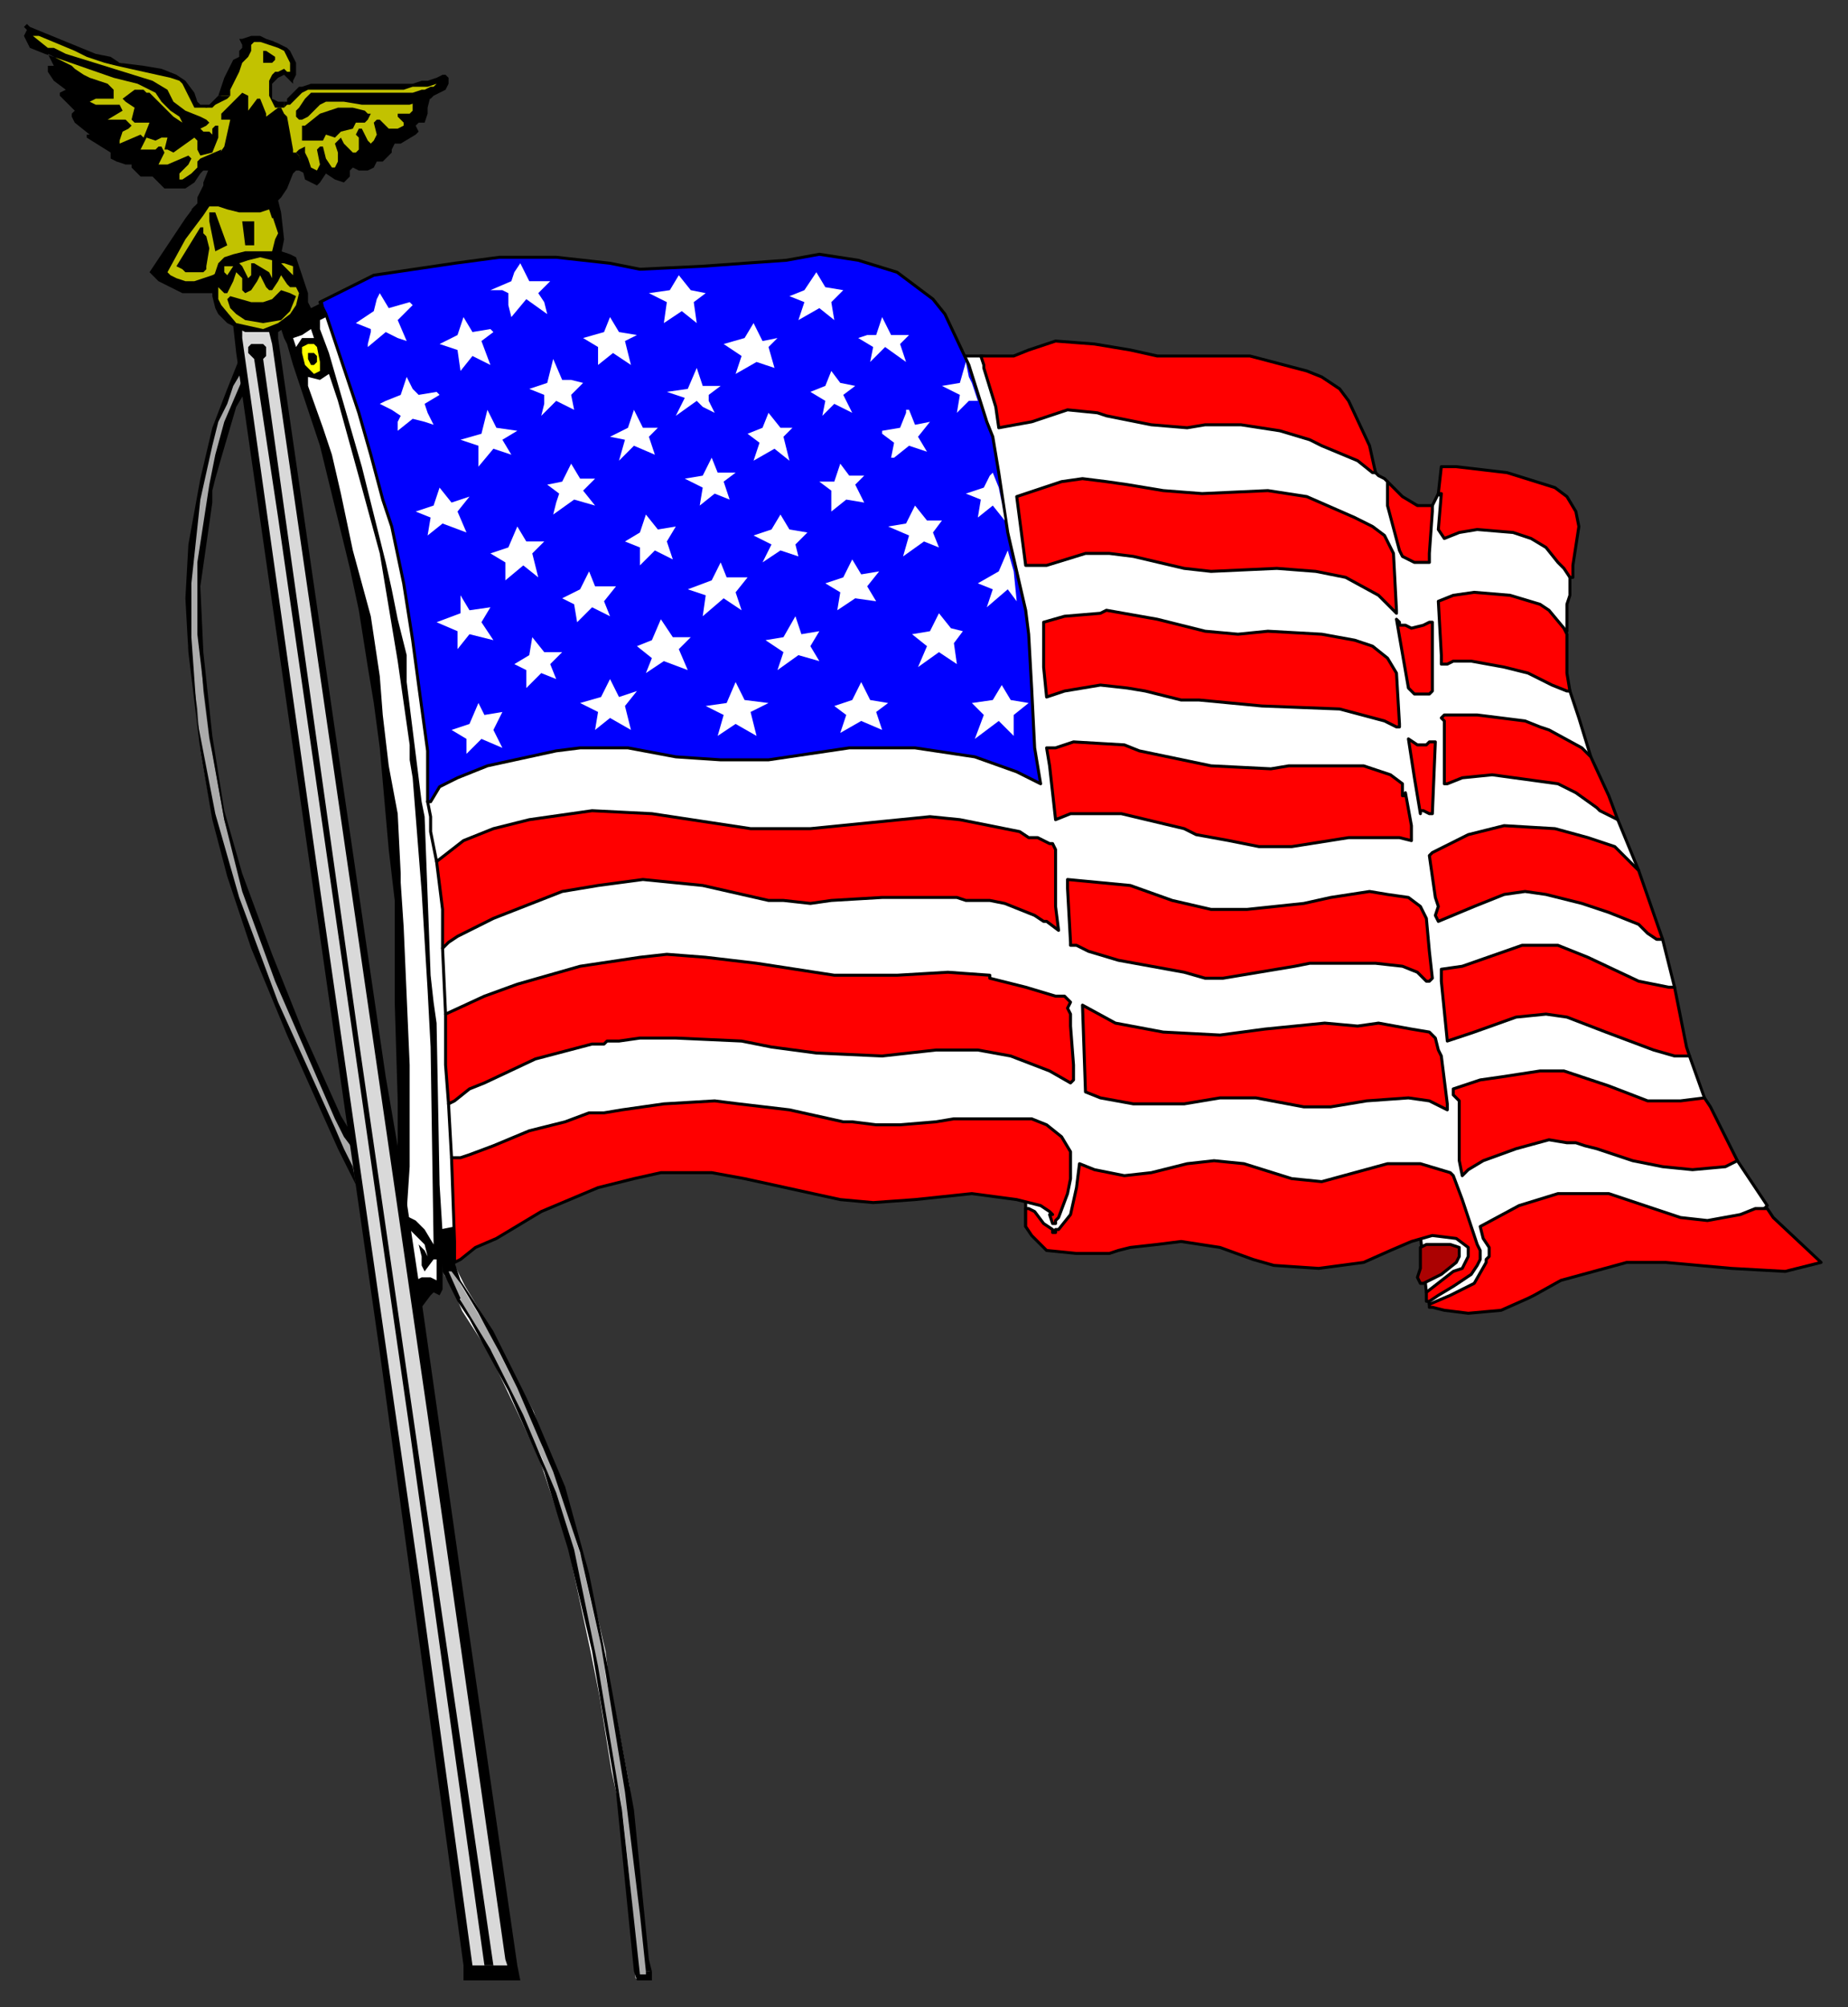 <?xml version="1.0" encoding="UTF-8" standalone="no"?>
<svg
   xmlns:dc="http://purl.org/dc/elements/1.1/"
   xmlns:cc="http://creativecommons.org/ns#"
   xmlns:rdf="http://www.w3.org/1999/02/22-rdf-syntax-ns#"
   xmlns:svg="http://www.w3.org/2000/svg"
   xmlns="http://www.w3.org/2000/svg"
   xmlns:sodipodi="http://sodipodi.sourceforge.net/DTD/sodipodi-0.dtd"
   xmlns:inkscape="http://www.inkscape.org/namespaces/inkscape"
   version="1.0"
   width="163.512mm"
   height="177.535mm"
   id="svg199"
   sodipodi:docname="FLGDY002.WMF">
  <rect width="100%" height="100%" fill="#333333" stroke="none"/>
  <sodipodi:namedview
     pagecolor="#ffffff"
     bordercolor="#666666"
     borderopacity="1"
     objecttolerance="10"
     gridtolerance="10"
     guidetolerance="10"
     inkscape:pageopacity="0"
     inkscape:pageshadow="2"
     inkscape:window-width="640"
     inkscape:window-height="480"
     id="namedview201" />
  <defs
     id="defs3">
    <pattern
       id="WMFhbasepattern"
       patternUnits="userSpaceOnUse"
       width="6"
       height="6"
       x="0"
       y="0" />
  </defs>
  <path
     style="fill:#ababab;fill-rule:evenodd;fill-opacity:1;stroke:#ffffff;stroke-width:1px;stroke-linecap:round;stroke-linejoin:round;stroke-miterlimit:4;stroke-dasharray:none;stroke-opacity:1;"
     d="  M 155,438   L 152,431   L 149,426   L 149,424   L 152,424   L 155,430   L 164,445   L 171,459   L 178,472   L 182,484   L 187,494   L 188,498   L 195,521   L 198,535   L 202,552   L 203,560   L 207,581   L 210,597   L 211,606   L 214,635   L 217,661   L 213,661   L 211,638   L 210,628   L 208,609   L 207,601   L 205,592   L 201,567   L 198,552   L 192,524   L 190,514   L 189,512   L 184,497   L 181,488   L 174,473   L 164,452   L 155,438  z "
     id="path5" />
  <path
     style="fill:#ffffff;fill-rule:evenodd;fill-opacity:1;stroke:none;"
     d="  M 100,124   L 96,111   L 110,102   L 125,147   L 132,170   L 136,190   L 140,210   L 142,232   L 145,253   L 146,273   L 147,284   L 150,306   L 151,313   L 153,335   L 154,357   L 154,376   L 155,416   L 146,419   L 147,430   L 138,430   L 134,397   L 135,374   L 135,343   L 134,324   L 133,295   L 131,276   L 128,244   L 125,225   L 121,202   L 115,176   L 107,145   L 100,124  z "
     id="path7" />
  <path
     style="fill:#ababab;fill-rule:evenodd;fill-opacity:1;stroke:none;"
     d="  M 81,121   L 81,129   L 75,146   L 71,161   L 70,166   L 68,181   L 67,193   L 67,200   L 67,207   L 67,216   L 68,231   L 70,247   L 71,252   L 75,274   L 80,291   L 82,297   L 89,318   L 96,335   L 99,342   L 113,374   L 117,381   L 119,393   L 112,380   L 106,365   L 98,349   L 94,339   L 86,318   L 79,299   L 77,293   L 71,273   L 67,251   L 66,237   L 63,216   L 63,202   L 64,190   L 65,177   L 67,165   L 68,157   L 72,142   L 81,121  z "
     id="path9" />
  <path
     style="fill:#d9d9d9;fill-rule:evenodd;fill-opacity:1;stroke:none;"
     d="  M 170,659   L 158,659   L 79,109   L 87,110   L 92,110   L 170,659  z "
     id="path11" />
  <path
     style="fill:#c2c200;fill-rule:evenodd;fill-opacity:1;stroke:none;"
     d="  M 77,24   L 82,18   L 83,14   L 86,14   L 92,14   L 95,16   L 97,19   L 98,23   L 98,26   L 95,24   L 93,25   L 91,27   L 90,30   L 91,33   L 93,35   L 96,35   L 98,32   L 101,30   L 104,29   L 111,29   L 122,29   L 134,29   L 143,28   L 148,26   L 147,29   L 144,31   L 139,32   L 140,35   L 140,37   L 140,40   L 135,45   L 129,48   L 122,53   L 117,54   L 113,58   L 108,57   L 105,60   L 98,55   L 92,68   L 94,79   L 93,86   L 87,85   L 79,86   L 74,89   L 72,96   L 67,96   L 61,96   L 56,94   L 53,91   L 67,70   L 70,63   L 72,58   L 74,50   L 68,55   L 64,60   L 60,62   L 54,59   L 37,49   L 25,33   L 18,18   L 11,14   L 10,10   L 19,14   L 29,18   L 36,20   L 40,21   L 56,25   L 60,26   L 62,29   L 66,35   L 69,36   L 72,35   L 74,32   L 77,24  z "
     id="path13" />
  <path
     style="fill:#ffffff;fill-rule:evenodd;fill-opacity:1;stroke:#000000;stroke-width:1px;stroke-linecap:round;stroke-linejoin:round;stroke-miterlimit:4;stroke-dasharray:none;stroke-opacity:1;"
     d="  M 322,119   L 328,119   L 339,120   L 354,116   L 366,116   L 388,120   L 406,120   L 417,121   L 436,125   L 443,128   L 450,133   L 457,149   L 460,158   L 461,159   L 463,160   L 464,161   L 468,167   L 477,170   L 479,169   L 481,165   L 492,175   L 506,176   L 516,181   L 524,188   L 525,193   L 525,199   L 524,202   L 524,206   L 524,211   L 523,213   L 524,228   L 525,231   L 528,240   L 532,253   L 532,256   L 539,272   L 541,274   L 548,291   L 547,292   L 554,311   L 556,314   L 560,330   L 559,332   L 563,351   L 565,353   L 570,367   L 570,370   L 579,387   L 581,388   L 591,403   L 589,405   L 573,409   L 563,408   L 538,400   L 525,400   L 510,404   L 497,410   L 500,420   L 493,430   L 484,435   L 478,436   L 477,432   L 475,413   L 458,419   L 443,422   L 428,422   L 416,418   L 405,415   L 392,413   L 370,417   L 351,416   L 343,410   L 343,399   L 325,398   L 310,400   L 293,401   L 274,398   L 255,393   L 238,391   L 211,392   L 176,406   L 160,416   L 153,421   L 152,392   L 151,387   L 150,369   L 151,363   L 150,340   L 149,339   L 148,317   L 149,314   L 148,288   L 146,288   L 145,283   L 144,278   L 144,273   L 143,268   L 147,262   L 162,254   L 183,250   L 195,248   L 212,249   L 228,252   L 256,253   L 284,249   L 306,249   L 327,252   L 345,258   L 343,214   L 337,179   L 331,147   L 322,119  z "
     id="path15" />
  <path
     style="fill:#000000;fill-rule:evenodd;fill-opacity:1;stroke:none;"
     d="  M 32,18   L 37,19   L 40,21   L 48,22   L 54,23   L 59,25   L 62,27   L 65,31   L 66,34   L 67,35   L 70,35   L 71,34   L 72,33   L 73,32   L 77,32   L 76,33   L 74,34   L 72,35   L 71,36   L 69,36   L 67,36   L 65,36   L 64,34   L 61,28   L 60,27   L 57,26   L 39,22   L 35,21   L 29,19   L 25,17   L 13,12   L 11,12   L 11,12   L 16,16   L 18,16   L 22,18   L 51,27   L 56,30   L 58,34   L 62,37   L 67,39   L 69,40   L 70,41   L 69,42   L 67,43   L 68,44   L 70,44   L 71,45   L 71,44   L 71,43   L 72,42   L 73,42   L 73,46   L 71,51   L 67,52   L 66,50   L 66,47   L 65,46   L 58,51   L 56,50   L 55,50   L 56,46   L 54,46   L 52,47   L 49,46   L 47,50   L 52,50   L 53,49   L 54,49   L 55,51   L 54,53   L 53,55   L 56,55   L 63,52   L 64,53   L 63,55   L 60,58   L 60,60   L 61,60   L 64,58   L 66,56   L 66,54   L 67,53   L 74,50   L 72,57   L 69,57   L 68,57   L 67,58   L 65,61   L 62,63   L 55,63   L 52,60   L 52,60   L 51,59   L 47,59   L 44,56   L 44,55   L 42,55   L 39,54   L 37,53   L 37,51   L 29,46   L 29,46   L 29,45   L 30,45   L 25,41   L 24,39   L 24,38   L 25,37   L 21,33   L 20,32   L 20,31   L 22,30   L 18,27   L 16,24   L 16,22   L 18,22   L 16,18   L 22,21   L 24,22   L 25,23   L 28,25   L 30,26   L 36,28   L 38,30   L 38,31   L 38,32   L 38,33   L 38,33   L 32,33   L 30,34   L 32,35   L 40,35   L 41,37   L 41,37   L 36,40   L 42,40   L 43,41   L 44,42   L 43,43   L 41,44   L 40,47   L 40,48   L 47,45   L 48,46   L 50,41   L 49,41   L 45,41   L 44,40   L 45,36   L 42,34   L 41,33   L 45,30   L 48,30   L 49,31   L 50,31   L 52,33   L 58,39   L 61,41   L 60,39   L 57,37   L 54,34   L 52,31   L 46,28   L 38,26   L 15,18   L 10,16   L 8,12   L 9,10   L 8,9   L 8,9   L 9,8   L 10,9   L 32,18  z "
     id="path17" />
  <path
     style="fill:#000000;fill-rule:evenodd;fill-opacity:1;stroke:none;"
     d="  M 96,16   L 97,17   L 98,19   L 99,21   L 99,24   L 99,25   L 98,27   L 98,28   L 97,27   L 96,26   L 95,25   L 93,26   L 92,27   L 91,28   L 91,30   L 91,33   L 93,34   L 94,34   L 95,34   L 95,36   L 94,36   L 92,36   L 91,34   L 90,32   L 90,30   L 90,29   L 90,27   L 91,25   L 92,24   L 93,24   L 95,23   L 96,24   L 97,24   L 97,21   L 96,19   L 95,17   L 93,16   L 90,15   L 87,14   L 85,14   L 84,15   L 84,17   L 83,19   L 81,21   L 80,24   L 79,26   L 78,28   L 77,30   L 77,32   L 73,32   L 74,29   L 75,26   L 76,24   L 77,22   L 78,20   L 80,19   L 80,17   L 81,16   L 81,15   L 80,13   L 81,13   L 84,12   L 87,12   L 89,13   L 92,14   L 94,15   L 96,16  z "
     id="path19" />
  <path
     style="fill:#000000;fill-rule:evenodd;fill-opacity:1;stroke:none;"
     d="  M 92,19   L 92,20   L 91,21   L 88,21   L 88,17   L 89,17   L 89,17   L 92,19  z "
     id="path21" />
  <path
     style="fill:#000000;fill-rule:evenodd;fill-opacity:1;stroke:none;"
     d="  M 150,28   L 149,30   L 147,31   L 145,32   L 144,33   L 142,33   L 140,34   L 137,35   L 133,35   L 129,35   L 125,35   L 121,35   L 115,34   L 111,34   L 109,34   L 107,35   L 105,37   L 104,38   L 103,39   L 101,40   L 100,40   L 99,39   L 99,37   L 100,36   L 102,33   L 103,32   L 104,31   L 106,31   L 123,31   L 134,31   L 138,31   L 141,30   L 142,30   L 144,29   L 145,29   L 146,28   L 143,29   L 141,29   L 138,29   L 135,30   L 132,30   L 114,30   L 103,30   L 101,31   L 100,32   L 98,34   L 97,35   L 96,35   L 95,36   L 95,34   L 96,34   L 96,33   L 98,31   L 100,29   L 101,29   L 104,28   L 106,28   L 119,28   L 135,28   L 138,28   L 141,27   L 143,27   L 146,26   L 148,25   L 149,25   L 150,26   L 150,28  z "
     id="path23" />
  <path
     style="fill:#000000;fill-rule:evenodd;fill-opacity:1;stroke:none;"
     d="  M 83,37   L 83,37   L 86,33   L 87,33   L 89,38   L 89,39   L 93,36   L 94,36   L 95,38   L 96,39   L 98,50   L 98,51   L 99,51   L 100,52   L 102,58   L 100,57   L 99,57   L 98,58   L 96,63   L 94,66   L 93,67   L 94,71   L 91,73   L 90,70   L 87,71   L 84,71   L 80,71   L 76,70   L 73,69   L 72,69   L 71,69   L 70,69   L 68,72   L 64,70   L 66,68   L 66,66   L 68,62   L 68,61   L 70,56   L 75,49   L 77,40   L 77,40   L 74,40   L 74,38   L 81,31   L 83,32   L 83,37  z "
     id="path25" />
  <path
     style="fill:#000000;fill-rule:evenodd;fill-opacity:1;stroke:none;"
     d="  M 122,37   L 123,38   L 124,38   L 123,40   L 122,41   L 119,41   L 118,43   L 114,44   L 112,46   L 109,45   L 108,47   L 105,47   L 101,47   L 101,46   L 101,42   L 102,42   L 107,38   L 113,36   L 113,36   L 118,36   L 122,37  z "
     id="path27" />
  <path
     style="fill:#000000;fill-rule:evenodd;fill-opacity:1;stroke:none;"
     d="  M 143,37   L 143,38   L 142,41   L 140,41   L 139,42   L 140,44   L 139,45   L 134,48   L 132,48   L 131,50   L 131,51   L 128,54   L 126,54   L 125,56   L 123,57   L 120,57   L 118,56   L 117,57   L 117,59   L 115,61   L 112,60   L 109,58   L 109,58   L 107,61   L 106,62   L 104,61   L 102,60   L 100,52   L 99,51   L 100,50   L 102,49   L 102,51   L 103,53   L 104,56   L 106,57   L 107,55   L 106,50   L 107,49   L 108,49   L 109,53   L 111,56   L 112,56   L 113,54   L 113,51   L 112,48   L 113,47   L 114,46   L 115,48   L 117,50   L 118,51   L 119,51   L 120,50   L 120,46   L 119,45   L 120,43   L 121,43   L 123,47   L 124,48   L 125,47   L 126,45   L 125,41   L 125,41   L 126,40   L 127,40   L 130,43   L 133,43   L 135,42   L 135,41   L 133,39   L 133,38   L 133,38   L 135,38   L 137,38   L 138,37   L 138,35   L 138,33   L 144,32   L 143,36   L 143,37  z "
     id="path29" />
  <path
     style="fill:#000000;fill-rule:evenodd;fill-opacity:1;stroke:none;"
     d="  M 68,72   L 62,80   L 56,91   L 57,92   L 59,93   L 62,94   L 65,94   L 68,93   L 71,92   L 73,91   L 72,98   L 70,98   L 68,98   L 66,98   L 64,98   L 61,98   L 59,97   L 57,96   L 55,95   L 53,94   L 52,93   L 50,91   L 62,73   L 65,69   L 68,72  z "
     id="path31" />
  <path
     style="fill:#000000;fill-rule:evenodd;fill-opacity:1;stroke:none;"
     d="  M 76,82   L 72,84   L 70,74   L 70,71   L 72,71   L 76,82  z "
     id="path33" />
  <path
     style="fill:#000000;fill-rule:evenodd;fill-opacity:1;stroke:none;"
     d="  M 94,85   L 91,84   L 92,80   L 93,78   L 91,72   L 94,71   L 95,80   L 94,85  z "
     id="path35" />
  <path
     style="fill:#000000;fill-rule:evenodd;fill-opacity:1;stroke:none;"
     d="  M 85,82   L 82,82   L 81,74   L 85,74   L 85,82  z "
     id="path37" />
  <path
     style="fill:#000000;fill-rule:evenodd;fill-opacity:1;stroke:none;"
     d="  M 68,78   L 69,79   L 70,83   L 69,89   L 69,90   L 68,91   L 66,91   L 65,91   L 63,91   L 62,91   L 61,90   L 59,89   L 67,76   L 68,76   L 68,78  z "
     id="path39" />
  <path
     style="fill:#000000;fill-rule:evenodd;fill-opacity:1;stroke:none;"
     d="  M 94,84   L 97,85   L 99,86   L 100,89   L 101,92   L 102,95   L 103,98   L 103,101   L 102,104   L 101,106   L 99,108   L 96,109   L 93,111   L 91,111   L 88,111   L 85,111   L 82,111   L 78,109   L 76,108   L 73,105   L 72,103   L 71,99   L 71,94   L 72,91   L 73,88   L 75,86   L 78,85   L 82,84   L 87,84   L 91,84   L 94,84  z "
     id="path41" />
  <path
     style="fill:#0000ff;fill-rule:evenodd;fill-opacity:1;stroke:#000000;stroke-width:1px;stroke-linecap:round;stroke-linejoin:round;stroke-miterlimit:4;stroke-dasharray:none;stroke-opacity:1;"
     d="  M 300,91   L 312,100   L 316,105   L 324,122   L 330,141   L 332,146   L 333,152   L 334,158   L 337,178   L 343,204   L 344,212   L 345,230   L 346,250   L 348,262   L 348,262   L 340,258   L 326,253   L 306,250   L 284,250   L 257,254   L 241,254   L 226,253   L 210,250   L 194,250   L 186,251   L 163,256   L 153,260   L 147,263   L 144,268   L 143,268   L 143,251   L 140,229   L 138,214   L 135,195   L 131,176   L 128,167   L 124,152   L 120,138   L 109,105   L 107,101   L 115,97   L 125,92   L 152,88   L 167,86   L 186,86   L 204,88   L 214,90   L 235,89   L 263,87   L 274,85   L 287,87   L 300,91  z "
     id="path43" />
  <path
     style="fill:#c2c200;fill-rule:evenodd;fill-opacity:1;stroke:none;"
     d="  M 91,89   L 91,91   L 91,92   L 91,93   L 90,91   L 85,88   L 84,88   L 84,88   L 84,91   L 84,92   L 83,93   L 81,89   L 80,88   L 83,87   L 87,86   L 91,87   L 91,89  z "
     id="path45" />
  <path
     style="fill:#c2c200;fill-rule:evenodd;fill-opacity:1;stroke:none;"
     d="  M 98,91   L 98,92   L 98,92   L 94,88   L 95,88   L 98,89   L 98,91  z "
     id="path47" />
  <path
     style="fill:#ffffff;fill-rule:evenodd;fill-opacity:1;stroke:none;"
     d="  M 177,94   L 184,94   L 180,98   L 182,101   L 183,105   L 176,100   L 171,106   L 170,102   L 170,98   L 168,97   L 164,97   L 171,94   L 172,91   L 174,88   L 177,94  z "
     id="path49" />
  <path
     style="fill:#ffffff;fill-rule:evenodd;fill-opacity:1;stroke:none;"
     d="  M 282,97   L 278,101   L 279,107   L 274,103   L 267,107   L 269,101   L 264,99   L 269,97   L 273,91   L 276,96   L 282,97  z "
     id="path51" />
  <path
     style="fill:#ffffff;fill-rule:evenodd;fill-opacity:1;stroke:none;"
     d="  M 236,98   L 232,101   L 233,108   L 228,104   L 222,108   L 223,101   L 217,98   L 224,97   L 227,92   L 231,97   L 236,98  z "
     id="path53" />
  <path
     style="fill:#ffffff;fill-rule:evenodd;fill-opacity:1;stroke:none;"
     d="  M 130,103   L 137,101   L 138,102   L 133,107   L 136,114   L 133,113   L 129,111   L 123,116   L 123,115   L 124,111   L 124,110   L 119,108   L 125,104   L 126,100   L 127,98   L 130,103  z "
     id="path55" />
  <path
     style="fill:#ffffff;fill-rule:evenodd;fill-opacity:1;stroke:none;"
     d="  M 213,112   L 209,114   L 211,122   L 205,118   L 200,122   L 200,116   L 195,113   L 202,111   L 204,106   L 207,111   L 213,112  z "
     id="path57" />
  <path
     style="fill:#ffffff;fill-rule:evenodd;fill-opacity:1;stroke:none;"
     d="  M 158,111   L 164,110   L 165,111   L 161,114   L 164,122   L 158,119   L 154,124   L 153,117   L 147,115   L 153,112   L 155,106   L 158,111  z "
     id="path59" />
  <path
     style="fill:#ffffff;fill-rule:evenodd;fill-opacity:1;stroke:none;"
     d="  M 298,112   L 304,112   L 301,115   L 303,121   L 296,116   L 291,121   L 292,116   L 287,113   L 290,112   L 293,112   L 295,106   L 298,112  z "
     id="path61" />
  <path
     style="fill:#ffffff;fill-rule:evenodd;fill-opacity:1;stroke:none;"
     d="  M 255,114   L 260,113   L 257,116   L 259,123   L 256,122   L 253,121   L 246,125   L 248,119   L 242,115   L 249,113   L 252,108   L 255,114  z "
     id="path63" />
  <path
     style="fill:#ffffff;fill-rule:evenodd;fill-opacity:1;stroke:none;"
     d="  M 188,127   L 191,127   L 195,128   L 191,132   L 192,137   L 186,134   L 181,139   L 182,135   L 182,132   L 177,130   L 183,128   L 185,120   L 188,127  z "
     id="path65" />
  <path
     style="fill:#ffffff;fill-rule:evenodd;fill-opacity:1;stroke:none;"
     d="  M 325,128   L 327,134   L 324,134   L 320,138   L 321,132   L 315,129   L 321,128   L 323,121   L 324,126   L 325,128  z "
     id="path67" />
  <path
     style="fill:#ffffff;fill-rule:evenodd;fill-opacity:1;stroke:none;"
     d="  M 235,129   L 241,129   L 237,132   L 237,134   L 239,138   L 235,136   L 233,134   L 226,139   L 229,133   L 223,131   L 230,130   L 233,123   L 235,129  z "
     id="path69" />
  <path
     style="fill:#ffffff;fill-rule:evenodd;fill-opacity:1;stroke:none;"
     d="  M 281,128   L 286,129   L 282,132   L 285,138   L 279,135   L 275,139   L 276,134   L 271,131   L 276,129   L 278,124   L 281,128  z "
     id="path71" />
  <path
     style="fill:#ffffff;fill-rule:evenodd;fill-opacity:1;stroke:none;"
     d="  M 138,130   L 140,132   L 146,131   L 147,132   L 142,135   L 143,138   L 145,142   L 142,141   L 138,140   L 133,144   L 133,141   L 134,139   L 131,137   L 127,135   L 129,134   L 134,132   L 136,126   L 138,130  z "
     id="path73" />
  <path
     style="fill:#ffffff;fill-rule:evenodd;fill-opacity:1;stroke:none;"
     d="  M 166,143   L 173,144   L 168,147   L 171,152   L 165,150   L 160,156   L 160,149   L 154,147   L 161,145   L 163,137   L 166,143  z "
     id="path75" />
  <path
     style="fill:#ffffff;fill-rule:evenodd;fill-opacity:1;stroke:none;"
     d="  M 306,142   L 311,141   L 307,146   L 310,151   L 304,149   L 299,153   L 298,153   L 299,148   L 295,145   L 295,144   L 301,143   L 303,138   L 303,137   L 304,137   L 306,142  z "
     id="path77" />
  <path
     style="fill:#ffffff;fill-rule:evenodd;fill-opacity:1;stroke:none;"
     d="  M 215,143   L 220,143   L 217,146   L 219,152   L 212,149   L 207,154   L 209,147   L 204,146   L 210,143   L 212,137   L 215,143  z "
     id="path79" />
  <path
     style="fill:#ffffff;fill-rule:evenodd;fill-opacity:1;stroke:none;"
     d="  M 265,143   L 262,146   L 264,154   L 259,150   L 252,154   L 254,148   L 250,145   L 255,143   L 257,138   L 261,143   L 265,143  z "
     id="path81" />
  <path
     style="fill:#ffffff;fill-rule:evenodd;fill-opacity:1;stroke:none;"
     d="  M 240,158   L 246,158   L 242,161   L 244,167   L 239,165   L 234,169   L 235,163   L 229,160   L 235,159   L 238,153   L 240,158  z "
     id="path83" />
  <path
     style="fill:#ffffff;fill-rule:evenodd;fill-opacity:1;stroke:none;"
     d="  M 194,160   L 199,160   L 195,164   L 199,169   L 192,167   L 185,172   L 186,168   L 187,165   L 183,162   L 188,161   L 191,155   L 194,160  z "
     id="path85" />
  <path
     style="fill:#ffffff;fill-rule:evenodd;fill-opacity:1;stroke:none;"
     d="  M 289,159   L 286,162   L 289,168   L 283,167   L 278,171   L 278,164   L 274,161   L 279,161   L 281,155   L 284,159   L 289,159  z "
     id="path87" />
  <path
     style="fill:#ffffff;fill-rule:evenodd;fill-opacity:1;stroke:none;"
     d="  M 335,168   L 336,174   L 332,169   L 327,173   L 328,167   L 323,165   L 329,163   L 331,159   L 332,158   L 334,163   L 335,168  z "
     id="path89" />
  <path
     style="fill:#ffffff;fill-rule:evenodd;fill-opacity:1;stroke:none;"
     d="  M 151,168   L 157,166   L 153,171   L 156,178   L 148,175   L 143,179   L 144,173   L 139,171   L 145,169   L 147,163   L 151,168  z "
     id="path91" />
  <path
     style="fill:#ffffff;fill-rule:evenodd;fill-opacity:1;stroke:none;"
     d="  M 315,174   L 312,178   L 314,183   L 309,181   L 302,186   L 304,179   L 297,176   L 303,175   L 306,169   L 310,174   L 315,174  z "
     id="path93" />
  <path
     style="fill:#ffffff;fill-rule:evenodd;fill-opacity:1;stroke:none;"
     d="  M 264,177   L 270,178   L 266,182   L 267,186   L 261,184   L 255,188   L 258,182   L 252,179   L 258,177   L 261,172   L 264,177  z "
     id="path95" />
  <path
     style="fill:#ffffff;fill-rule:evenodd;fill-opacity:1;stroke:none;"
     d="  M 220,177   L 226,176   L 223,181   L 225,187   L 219,184   L 214,189   L 214,183   L 209,181   L 214,178   L 216,172   L 220,177  z "
     id="path97" />
  <path
     style="fill:#ffffff;fill-rule:evenodd;fill-opacity:1;stroke:none;"
     d="  M 176,181   L 182,181   L 178,185   L 180,193   L 175,189   L 169,194   L 169,194   L 169,188   L 164,185   L 170,183   L 173,176   L 176,181  z "
     id="path99" />
  <path
     style="fill:#ffffff;fill-rule:evenodd;fill-opacity:1;stroke:none;"
     d="  M 340,201   L 337,197   L 330,203   L 332,197   L 327,195   L 334,191   L 337,184   L 339,191   L 340,201  z "
     id="path101" />
  <path
     style="fill:#ffffff;fill-rule:evenodd;fill-opacity:1;stroke:none;"
     d="  M 294,191   L 290,196   L 293,201   L 286,200   L 280,204   L 281,198   L 276,195   L 282,193   L 285,187   L 288,192   L 294,191  z "
     id="path103" />
  <path
     style="fill:#ffffff;fill-rule:evenodd;fill-opacity:1;stroke:none;"
     d="  M 243,193   L 250,193   L 246,198   L 248,204   L 242,200   L 235,206   L 236,199   L 230,197   L 238,194   L 241,188   L 243,193  z "
     id="path105" />
  <path
     style="fill:#ffffff;fill-rule:evenodd;fill-opacity:1;stroke:none;"
     d="  M 206,196   L 202,201   L 204,206   L 198,203   L 193,208   L 192,202   L 188,200   L 194,197   L 197,191   L 199,196   L 206,196  z "
     id="path107" />
  <path
     style="fill:#ffffff;fill-rule:evenodd;fill-opacity:1;stroke:none;"
     d="  M 164,203   L 161,208   L 165,214   L 157,212   L 153,217   L 153,211   L 146,208   L 154,205   L 154,199   L 157,204   L 164,203  z "
     id="path109" />
  <path
     style="fill:#ffffff;fill-rule:evenodd;fill-opacity:1;stroke:none;"
     d="  M 318,210   L 322,211   L 319,215   L 320,222   L 314,218   L 307,223   L 310,216   L 305,212   L 311,211   L 314,205   L 318,210  z "
     id="path111" />
  <path
     style="fill:#ffffff;fill-rule:evenodd;fill-opacity:1;stroke:none;"
     d="  M 274,211   L 271,216   L 274,221   L 267,219   L 260,224   L 262,218   L 256,214   L 262,213   L 266,206   L 268,212   L 274,211  z "
     id="path113" />
  <path
     style="fill:#ffffff;fill-rule:evenodd;fill-opacity:1;stroke:none;"
     d="  M 225,213   L 231,213   L 227,217   L 230,224   L 222,221   L 216,225   L 218,220   L 213,216   L 218,214   L 221,207   L 225,213  z "
     id="path115" />
  <path
     style="fill:#ffffff;fill-rule:evenodd;fill-opacity:1;stroke:none;"
     d="  M 182,218   L 188,218   L 184,222   L 186,227   L 181,225   L 176,230   L 176,224   L 172,222   L 177,219   L 178,213   L 182,218  z "
     id="path117" />
  <path
     style="fill:#ffffff;fill-rule:evenodd;fill-opacity:1;stroke:none;"
     d="  M 213,231   L 209,236   L 211,244   L 204,240   L 199,244   L 200,238   L 194,235   L 201,233   L 204,227   L 207,233   L 213,231  z "
     id="path119" />
  <path
     style="fill:#ffffff;fill-rule:evenodd;fill-opacity:1;stroke:none;"
     d="  M 257,235   L 251,238   L 253,246   L 246,242   L 240,246   L 242,239   L 236,236   L 243,235   L 246,228   L 249,234   L 257,235  z "
     id="path121" />
  <path
     style="fill:#ffffff;fill-rule:evenodd;fill-opacity:1;stroke:none;"
     d="  M 291,234   L 297,235   L 293,238   L 295,244   L 288,241   L 281,245   L 283,239   L 279,236   L 285,234   L 288,228   L 291,234  z "
     id="path123" />
  <path
     style="fill:#ffffff;fill-rule:evenodd;fill-opacity:1;stroke:none;"
     d="  M 338,234   L 344,235   L 339,239   L 339,246   L 334,241   L 326,247   L 329,239   L 325,235   L 332,234   L 335,229   L 338,234  z "
     id="path125" />
  <path
     style="fill:#ffffff;fill-rule:evenodd;fill-opacity:1;stroke:none;"
     d="  M 168,238   L 165,244   L 168,250   L 161,247   L 156,252   L 156,247   L 151,244   L 157,242   L 160,235   L 162,239   L 168,238  z "
     id="path127" />
  <path
     style="fill:#c2c200;fill-rule:evenodd;fill-opacity:1;stroke:none;"
     d="  M 76,92   L 75,91   L 75,89   L 76,89   L 78,89   L 76,92  z "
     id="path129" />
  <path
     style="fill:#c2c200;fill-rule:evenodd;fill-opacity:1;stroke:none;"
     d="  M 81,97   L 82,98   L 84,97   L 86,94   L 87,92   L 87,92   L 87,92   L 89,96   L 90,97   L 91,97   L 93,94   L 94,92   L 94,92   L 94,92   L 96,95   L 97,96   L 98,96   L 99,96   L 100,98   L 99,102   L 97,105   L 93,108   L 88,110   L 79,108   L 74,102   L 73,100   L 73,96   L 73,96   L 75,98   L 76,98   L 78,94   L 79,91   L 81,93   L 81,97  z "
     id="path131" />
  <path
     style="fill:#000000;fill-rule:evenodd;fill-opacity:1;stroke:none;"
     d="  M 99,99   L 97,104   L 94,107   L 88,108   L 82,107   L 79,105   L 77,103   L 76,100   L 77,99   L 84,101   L 88,101   L 91,100   L 93,98   L 94,97   L 97,98   L 99,99  z "
     id="path133" />
  <path
     style="fill:#000000;fill-rule:evenodd;fill-opacity:1;stroke:none;"
     d="  M 107,110   L 110,118   L 121,156   L 129,188   L 131,197   L 133,207   L 136,219   L 136,228   L 141,268   L 142,273   L 144,326   L 145,335   L 146,342   L 147,396   L 148,412   L 148,429   L 148,430   L 148,431   L 147,433   L 145,432   L 144,433   L 141,437   L 139,428   L 141,427   L 143,427   L 144,427   L 146,428   L 146,421   L 145,421   L 142,425   L 141,423   L 141,420   L 140,416   L 142,418   L 143,420   L 142,416   L 138,412   L 136,410   L 135,406   L 139,408   L 142,411   L 145,416   L 145,416   L 144,350   L 143,331   L 141,298   L 138,260   L 137,254   L 137,249   L 133,221   L 127,185   L 121,163   L 113,134   L 110,125   L 110,125   L 107,127   L 103,126   L 103,127   L 103,129   L 108,143   L 111,152   L 114,165   L 118,184   L 124,206   L 127,226   L 128,239   L 130,256   L 133,272   L 134,292   L 134,295   L 135,310   L 137,356   L 137,390   L 136,405   L 133,385   L 133,368   L 132,335   L 132,317   L 132,301   L 130,284   L 127,250   L 125,235   L 123,223   L 120,204   L 117,190   L 107,149   L 98,122   L 96,115   L 95,113   L 94,110   L 99,106   L 103,101   L 104,103   L 108,101   L 109,106   L 107,107   L 107,110  z "
     id="path135" />
  <path
     style="fill:#ffffff;fill-rule:evenodd;fill-opacity:1;stroke:none;"
     d="  M 105,113   L 101,113   L 99,116   L 98,113   L 101,112   L 104,110   L 105,113  z "
     id="path137" />
  <path
     style="fill:#000000;fill-rule:evenodd;fill-opacity:1;stroke:none;"
     d="  M 106,290   L 128,443   L 140,526   L 158,657   L 173,657   L 174,662   L 155,662   L 155,657   L 127,452   L 79,118   L 78,109   L 81,110   L 81,113   L 106,290  z "
     id="path139" />
  <path
     style="fill:#000000;fill-rule:evenodd;fill-opacity:1;stroke:none;"
     d="  M 112,244   L 129,360   L 134,389   L 135,395   L 141,435   L 155,533   L 173,657   L 170,658   L 169,655   L 143,473   L 94,136   L 91,115   L 90,111   L 93,110   L 93,113   L 112,244  z "
     id="path141" />
  <path
     style="fill:#ff0000;fill-rule:evenodd;fill-opacity:1;stroke:#000000;stroke-width:1px;stroke-linecap:round;stroke-linejoin:round;stroke-miterlimit:4;stroke-dasharray:none;stroke-opacity:1;"
     d="  M 378,117   L 387,119   L 408,119   L 418,119   L 437,124   L 442,126   L 448,130   L 451,134   L 458,149   L 460,158   L 460,158   L 459,158   L 459,158   L 454,154   L 442,149   L 438,147   L 428,144   L 415,142   L 403,142   L 397,143   L 385,142   L 370,139   L 367,138   L 357,137   L 345,141   L 334,143   L 333,136   L 329,123   L 329,122   L 328,119   L 339,119   L 344,117   L 353,114   L 366,115   L 378,117  z "
     id="path143" />
  <path
     style="fill:#000000;fill-rule:evenodd;fill-opacity:1;stroke:none;"
     d="  M 89,117   L 89,119   L 88,120   L 120,348   L 142,500   L 165,657   L 162,657   L 148,557   L 137,478   L 93,173   L 85,120   L 84,119   L 83,118   L 83,116   L 84,115   L 85,115   L 86,115   L 88,115   L 89,116   L 89,117  z "
     id="path145" />
  <path
     style="fill:#ffff00;fill-rule:evenodd;fill-opacity:1;stroke:none;"
     d="  M 106,116   L 107,121   L 107,124   L 105,125   L 102,122   L 101,118   L 101,116   L 103,115   L 105,115   L 106,116  z "
     id="path147" />
  <path
     style="fill:#000000;fill-rule:evenodd;fill-opacity:1;stroke:none;"
     d="  M 106,119   L 106,121   L 105,122   L 104,122   L 103,120   L 103,118   L 104,118   L 105,118   L 106,119  z "
     id="path149" />
  <path
     style="fill:#000000;fill-rule:evenodd;fill-opacity:1;stroke:none;"
     d="  M 76,135   L 73,141   L 71,149   L 67,167   L 64,195   L 64,213   L 66,241   L 72,272   L 80,300   L 93,335   L 112,377   L 115,384   L 118,390   L 119,396   L 113,384   L 96,346   L 84,317   L 76,293   L 71,274   L 67,251   L 63,218   L 62,200   L 63,182   L 67,160   L 71,143   L 76,130   L 80,120   L 81,124   L 78,129   L 76,135  z "
     id="path151" />
  <path
     style="fill:#000000;fill-rule:evenodd;fill-opacity:1;stroke:none;"
     d="  M 79,136   L 74,153   L 72,160   L 71,164   L 71,168   L 67,196   L 68,218   L 71,246   L 75,271   L 81,292   L 91,319   L 101,344   L 114,373   L 117,378   L 118,384   L 115,380   L 112,374   L 92,328   L 81,298   L 75,274   L 70,246   L 66,212   L 66,188   L 68,175   L 70,162   L 72,152   L 75,141   L 78,134   L 81,127   L 82,131   L 79,136  z "
     id="path153" />
  <path
     style="fill:#ff0000;fill-rule:evenodd;fill-opacity:1;stroke:#000000;stroke-width:1px;stroke-linecap:round;stroke-linejoin:round;stroke-miterlimit:4;stroke-dasharray:none;stroke-opacity:1;"
     d="  M 520,163   L 524,166   L 527,171   L 528,176   L 526,189   L 526,193   L 525,193   L 523,190   L 521,188   L 517,183   L 512,180   L 506,178   L 494,177   L 488,178   L 483,180   L 481,177   L 482,165   L 481,165   L 482,156   L 485,156   L 487,156   L 504,158   L 520,163  z "
     id="path155" />
  <path
     style="fill:#ff0000;fill-rule:evenodd;fill-opacity:1;stroke:#000000;stroke-width:1px;stroke-linecap:round;stroke-linejoin:round;stroke-miterlimit:4;stroke-dasharray:none;stroke-opacity:1;"
     d="  M 377,162   L 389,164   L 402,165   L 424,164   L 437,166   L 453,173   L 459,176   L 463,179   L 466,185   L 467,204   L 467,205   L 463,201   L 461,199   L 450,193   L 440,191   L 427,190   L 405,191   L 396,190   L 379,186   L 371,185   L 363,185   L 350,189   L 343,189   L 340,166   L 355,161   L 362,160   L 370,161   L 377,162  z "
     id="path157" />
  <path
     style="fill:#ff0000;fill-rule:evenodd;fill-opacity:1;stroke:#000000;stroke-width:1px;stroke-linecap:round;stroke-linejoin:round;stroke-miterlimit:4;stroke-dasharray:none;stroke-opacity:1;"
     d="  M 474,169   L 478,169   L 479,169   L 479,171   L 478,185   L 478,188   L 473,188   L 469,186   L 468,184   L 464,169   L 464,163   L 464,161   L 469,166   L 474,169  z "
     id="path159" />
  <path
     style="fill:#ff0000;fill-rule:evenodd;fill-opacity:1;stroke:#000000;stroke-width:1px;stroke-linecap:round;stroke-linejoin:round;stroke-miterlimit:4;stroke-dasharray:none;stroke-opacity:1;"
     d="  M 515,202   L 518,204   L 523,210   L 524,212   L 524,225   L 525,231   L 524,231   L 519,229   L 511,225   L 503,223   L 492,221   L 486,221   L 484,222   L 482,222   L 482,219   L 481,201   L 486,199   L 493,198   L 505,199   L 515,202  z "
     id="path161" />
  <path
     style="fill:#ff0000;fill-rule:evenodd;fill-opacity:1;stroke:#000000;stroke-width:1px;stroke-linecap:round;stroke-linejoin:round;stroke-miterlimit:4;stroke-dasharray:none;stroke-opacity:1;"
     d="  M 403,211   L 414,212   L 424,211   L 442,212   L 453,214   L 459,216   L 464,220   L 467,225   L 468,242   L 468,242   L 468,243   L 467,243   L 463,241   L 448,237   L 422,236   L 401,234   L 395,234   L 391,233   L 383,231   L 377,230   L 368,229   L 356,231   L 350,233   L 349,223   L 349,208   L 356,206   L 368,205   L 370,204   L 387,207   L 403,211  z "
     id="path163" />
  <path
     style="fill:#ff0000;fill-rule:evenodd;fill-opacity:1;stroke:#000000;stroke-width:1px;stroke-linecap:round;stroke-linejoin:round;stroke-miterlimit:4;stroke-dasharray:none;stroke-opacity:1;"
     d="  M 468,209   L 470,209   L 472,210   L 476,209   L 478,208   L 479,208   L 479,227   L 479,230   L 479,231   L 478,232   L 473,232   L 471,230   L 467,207   L 468,208   L 468,209  z "
     id="path165" />
  <path
     style="fill:#ff0000;fill-rule:evenodd;fill-opacity:1;stroke:#000000;stroke-width:1px;stroke-linecap:round;stroke-linejoin:round;stroke-miterlimit:4;stroke-dasharray:none;stroke-opacity:1;"
     d="  M 515,243   L 518,244   L 529,250   L 532,253   L 538,266   L 541,274   L 539,273   L 535,271   L 534,270   L 527,265   L 521,262   L 499,259   L 489,260   L 484,262   L 483,262   L 483,258   L 483,241   L 482,240   L 483,239   L 494,239   L 510,241   L 515,243  z "
     id="path167" />
  <path
     style="fill:#ff0000;fill-rule:evenodd;fill-opacity:1;stroke:#000000;stroke-width:1px;stroke-linecap:round;stroke-linejoin:round;stroke-miterlimit:4;stroke-dasharray:none;stroke-opacity:1;"
     d="  M 477,249   L 478,248   L 480,248   L 479,272   L 478,272   L 476,271   L 475,271   L 475,272   L 473,260   L 471,247   L 474,249   L 477,249  z "
     id="path169" />
  <path
     style="fill:#ff0000;fill-rule:evenodd;fill-opacity:1;stroke:#000000;stroke-width:1px;stroke-linecap:round;stroke-linejoin:round;stroke-miterlimit:4;stroke-dasharray:none;stroke-opacity:1;"
     d="  M 381,251   L 405,256   L 425,257   L 431,256   L 456,256   L 465,259   L 469,262   L 469,264   L 469,264   L 469,265   L 469,265   L 469,266   L 470,266   L 470,265   L 472,276   L 472,281   L 468,280   L 451,280   L 432,283   L 421,283   L 411,281   L 400,279   L 396,277   L 375,272   L 358,272   L 353,274   L 351,256   L 350,250   L 350,250   L 353,250   L 359,248   L 376,249   L 381,251  z "
     id="path171" />
  <path
     style="fill:#ff0000;fill-rule:evenodd;fill-opacity:1;stroke:#000000;stroke-width:1px;stroke-linecap:round;stroke-linejoin:round;stroke-miterlimit:4;stroke-dasharray:none;stroke-opacity:1;"
     d="  M 251,277   L 271,277   L 311,273   L 321,274   L 341,278   L 344,280   L 347,280   L 351,282   L 352,282   L 353,284   L 353,303   L 354,311   L 350,308   L 349,308   L 346,306   L 336,302   L 331,301   L 323,301   L 320,300   L 303,300   L 295,300   L 278,301   L 271,302   L 262,301   L 257,301   L 235,296   L 215,294   L 200,296   L 188,298   L 165,307   L 153,313   L 150,315   L 148,317   L 148,304   L 146,288   L 155,281   L 165,277   L 177,274   L 198,271   L 218,272   L 251,277  z "
     id="path173" />
  <path
     style="fill:#ff0000;fill-rule:evenodd;fill-opacity:1;stroke:#000000;stroke-width:1px;stroke-linecap:round;stroke-linejoin:round;stroke-miterlimit:4;stroke-dasharray:none;stroke-opacity:1;"
     d="  M 531,280   L 540,283   L 543,286   L 548,291   L 556,314   L 554,314   L 551,312   L 548,309   L 538,305   L 529,302   L 517,299   L 510,298   L 503,299   L 493,303   L 481,308   L 481,308   L 480,306   L 481,303   L 480,300   L 478,286   L 479,285   L 491,279   L 503,276   L 520,277   L 531,280  z "
     id="path175" />
  <path
     style="fill:#ff0000;fill-rule:evenodd;fill-opacity:1;stroke:#000000;stroke-width:1px;stroke-linecap:round;stroke-linejoin:round;stroke-miterlimit:4;stroke-dasharray:none;stroke-opacity:1;"
     d="  M 392,301   L 405,304   L 417,304   L 436,302   L 445,300   L 458,298   L 464,299   L 471,300   L 475,303   L 477,307   L 478,318   L 479,327   L 478,328   L 477,328   L 474,325   L 469,323   L 460,322   L 454,322   L 438,322   L 433,323   L 409,327   L 403,327   L 396,325   L 374,321   L 364,318   L 360,316   L 358,316   L 358,315   L 357,297   L 357,294   L 378,296   L 392,301  z "
     id="path177" />
  <path
     style="fill:#ff0000;fill-rule:evenodd;fill-opacity:1;stroke:#000000;stroke-width:1px;stroke-linecap:round;stroke-linejoin:round;stroke-miterlimit:4;stroke-dasharray:none;stroke-opacity:1;"
     d="  M 531,320   L 548,328   L 558,330   L 560,330   L 564,350   L 565,353   L 560,353   L 553,351   L 537,345   L 524,340   L 517,339   L 507,340   L 493,345   L 484,348   L 484,348   L 483,338   L 482,328   L 482,324   L 489,323   L 509,316   L 513,316   L 521,316   L 531,320  z "
     id="path179" />
  <path
     style="fill:#ff0000;fill-rule:evenodd;fill-opacity:1;stroke:#000000;stroke-width:1px;stroke-linecap:round;stroke-linejoin:round;stroke-miterlimit:4;stroke-dasharray:none;stroke-opacity:1;"
     d="  M 253,322   L 279,326   L 300,326   L 317,325   L 331,326   L 331,327   L 331,327   L 343,330   L 353,333   L 356,333   L 358,335   L 357,337   L 358,339   L 358,343   L 359,356   L 359,360   L 359,361   L 358,362   L 351,358   L 338,353   L 327,351   L 313,351   L 295,353   L 273,352   L 258,350   L 248,348   L 226,347   L 214,347   L 207,348   L 203,348   L 202,349   L 198,349   L 179,354   L 162,362   L 157,364   L 152,368   L 150,369   L 149,356   L 149,346   L 149,339   L 162,333   L 173,329   L 187,325   L 194,323   L 214,320   L 223,319   L 236,320   L 253,322  z "
     id="path181" />
  <path
     style="fill:#ff0000;fill-rule:evenodd;fill-opacity:1;stroke:#000000;stroke-width:1px;stroke-linecap:round;stroke-linejoin:round;stroke-miterlimit:4;stroke-dasharray:none;stroke-opacity:1;"
     d="  M 389,345   L 408,346   L 423,344   L 443,342   L 454,343   L 461,342   L 472,344   L 478,345   L 480,347   L 481,351   L 482,353   L 484,369   L 484,371   L 478,368   L 471,367   L 457,368   L 445,370   L 436,370   L 420,367   L 408,367   L 396,369   L 379,369   L 368,367   L 363,365   L 362,336   L 373,342   L 389,345  z "
     id="path183" />
  <path
     style="fill:#ff0000;fill-rule:evenodd;fill-opacity:1;stroke:#000000;stroke-width:1px;stroke-linecap:round;stroke-linejoin:round;stroke-miterlimit:4;stroke-dasharray:none;stroke-opacity:1;"
     d="  M 538,363   L 551,368   L 562,368   L 570,367   L 572,370   L 576,378   L 581,388   L 577,390   L 566,391   L 556,390   L 546,388   L 534,384   L 530,383   L 527,382   L 524,382   L 518,381   L 507,384   L 496,388   L 491,391   L 489,393   L 489,393   L 488,388   L 488,368   L 486,366   L 486,364   L 495,361   L 502,360   L 515,358   L 523,358   L 538,363  z "
     id="path185" />
  <path
     style="fill:#ff0000;fill-rule:evenodd;fill-opacity:1;stroke:#000000;stroke-width:1px;stroke-linecap:round;stroke-linejoin:round;stroke-miterlimit:4;stroke-dasharray:none;stroke-opacity:1;"
     d="  M 264,371   L 282,375   L 285,375   L 293,376   L 301,376   L 313,375   L 319,374   L 329,374   L 335,374   L 345,374   L 350,376   L 355,380   L 358,385   L 358,394   L 357,399   L 354,407   L 353,408   L 353,409   L 352,409   L 351,406   L 352,406   L 351,405   L 348,403   L 340,401   L 325,399   L 306,401   L 292,402   L 281,401   L 249,394   L 238,392   L 221,392   L 212,394   L 200,397   L 181,405   L 166,414   L 159,417   L 154,421   L 152,422   L 152,415   L 151,387   L 154,387   L 157,386   L 165,383   L 177,378   L 185,376   L 189,375   L 197,372   L 202,372   L 208,371   L 222,369   L 239,368   L 247,369   L 264,371  z "
     id="path187" />
  <path
     style="fill:#ff0000;fill-rule:evenodd;fill-opacity:1;stroke:#000000;stroke-width:1px;stroke-linecap:round;stroke-linejoin:round;stroke-miterlimit:4;stroke-dasharray:none;stroke-opacity:1;"
     d="  M 432,394   L 442,395   L 453,392   L 464,389   L 475,389   L 485,392   L 486,393   L 489,401   L 494,416   L 495,418   L 495,421   L 494,423   L 492,426   L 486,430   L 481,433   L 478,435   L 477,435   L 477,432   L 486,425   L 489,424   L 491,420   L 491,418   L 491,417   L 487,414   L 479,413   L 472,415   L 465,418   L 456,422   L 441,424   L 426,423   L 419,421   L 408,417   L 395,415   L 387,416   L 378,417   L 374,418   L 371,419   L 366,419   L 360,419   L 350,418   L 345,413   L 343,410   L 343,404   L 344,404   L 346,405   L 349,409   L 352,411   L 352,412   L 353,412   L 353,411   L 354,411   L 358,406   L 360,397   L 361,389   L 366,391   L 376,393   L 385,392   L 397,389   L 406,388   L 416,389   L 432,394  z "
     id="path189" />
  <path
     style="fill:#ff0000;fill-rule:evenodd;fill-opacity:1;stroke:#000000;stroke-width:1px;stroke-linecap:round;stroke-linejoin:round;stroke-miterlimit:4;stroke-dasharray:none;stroke-opacity:1;"
     d="  M 562,407   L 571,408   L 582,406   L 587,404   L 590,404   L 591,404   L 593,407   L 609,422   L 597,425   L 579,424   L 557,422   L 552,422   L 544,422   L 533,425   L 522,428   L 513,433   L 511,434   L 502,438   L 491,439   L 483,438   L 479,437   L 478,437   L 478,437   L 478,436   L 485,433   L 489,431   L 493,429   L 497,422   L 497,421   L 498,420   L 498,417   L 496,414   L 495,410   L 508,403   L 521,399   L 525,399   L 538,399   L 562,407  z "
     id="path191" />
  <path
     style="fill:#ab0202;fill-rule:evenodd;fill-opacity:1;stroke:#000000;stroke-width:1px;stroke-linecap:round;stroke-linejoin:round;stroke-miterlimit:4;stroke-dasharray:none;stroke-opacity:1;"
     d="  M 488,417   L 488,420   L 487,422   L 482,426   L 476,429   L 475,429   L 474,427   L 475,424   L 475,417   L 477,416   L 479,416   L 485,416   L 488,417  z "
     id="path193" />
  <path
     style="fill:#000000;fill-rule:evenodd;fill-opacity:1;stroke:none;"
     d="  M 178,471   L 189,497   L 197,526   L 203,556   L 212,605   L 217,655   L 218,659   L 216,659   L 214,640   L 209,599   L 201,550   L 194,519   L 185,492   L 173,464   L 167,452   L 160,439   L 154,429   L 151,425   L 150,425   L 154,434   L 153,435   L 148,425   L 147,411   L 152,410   L 152,421   L 152,422   L 154,428   L 165,445   L 172,459   L 178,471  z "
     id="path195" />
  <path
     style="fill:#000000;fill-rule:evenodd;fill-opacity:1;stroke:none;"
     d="  M 164,451   L 175,473   L 186,499   L 192,518   L 200,557   L 208,605   L 214,660   L 216,660   L 216,659   L 218,659   L 218,662   L 213,662   L 212,659   L 206,599   L 198,552   L 190,518   L 182,492   L 170,465   L 157,441   L 153,435   L 153,433   L 164,451  z "
     id="path197" />
</svg>
